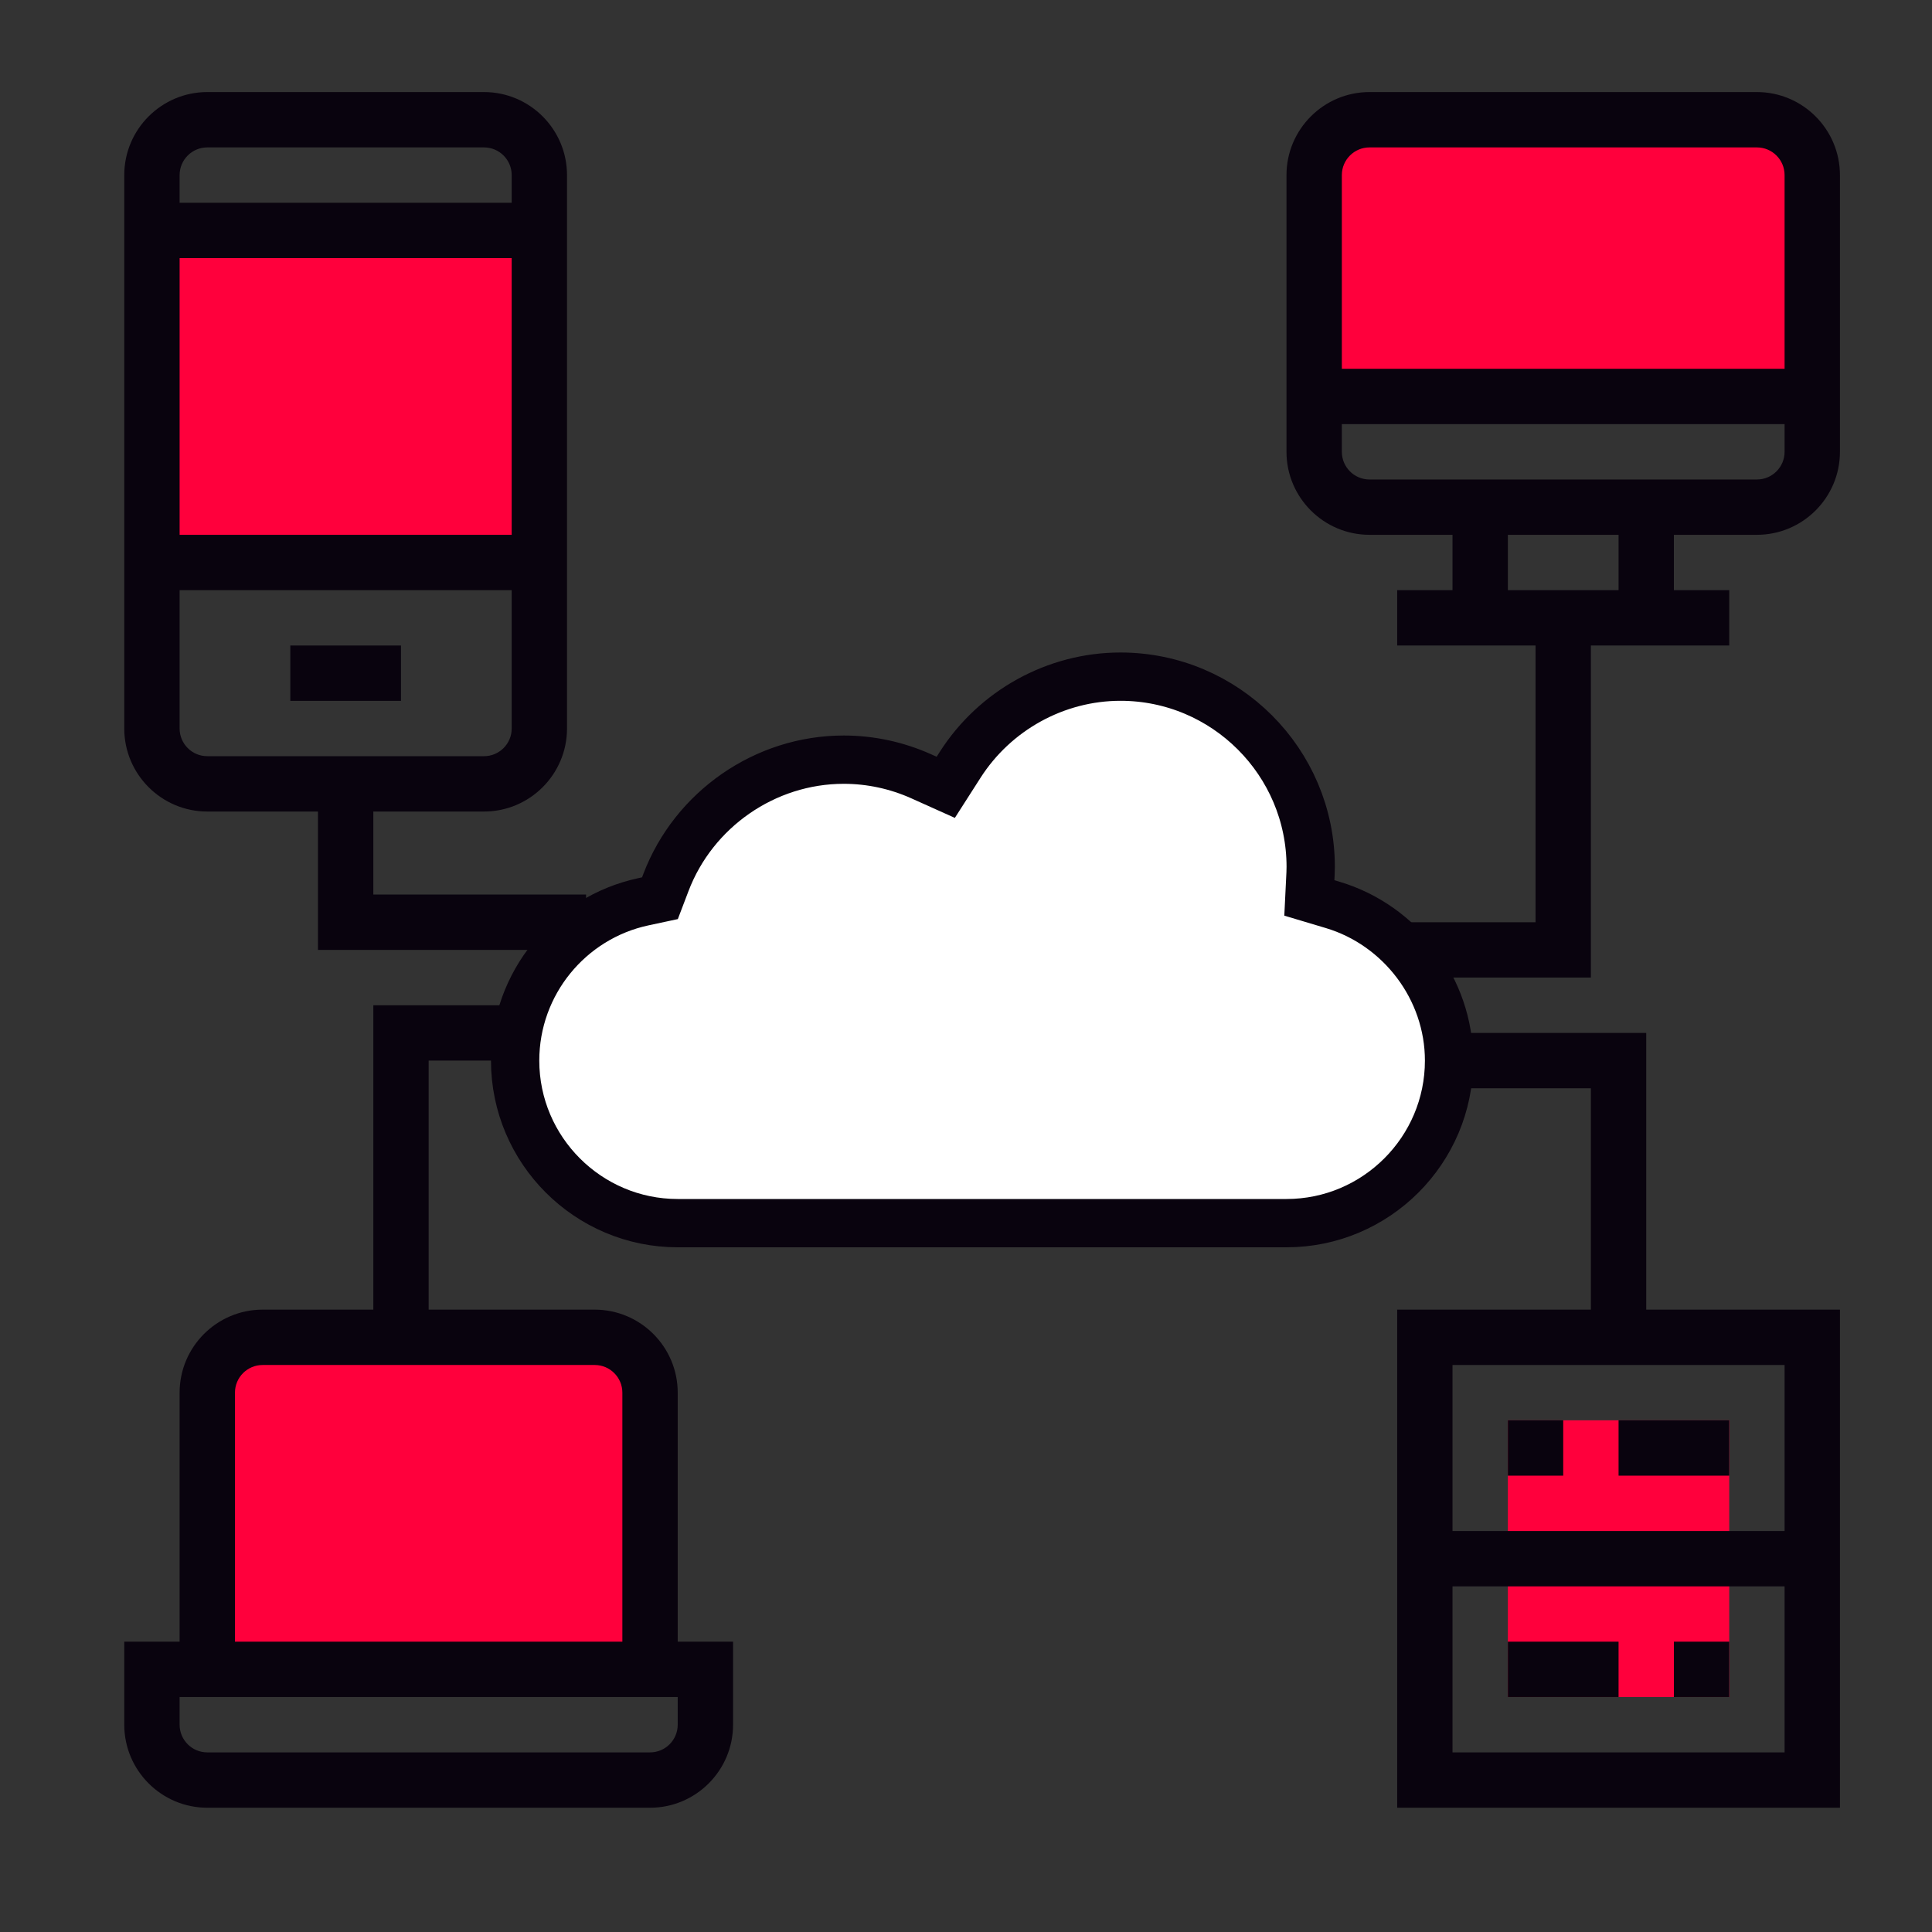 <svg width="60" height="60" viewBox="0 0 60 60" fill="none" xmlns="http://www.w3.org/2000/svg">
<rect x="0" y="0" width="60" height="60" fill="#333333" stroke="none"/>
<g clip-path="url(#clip0_103_3792)">
<path d="M16.75 7.156H4.719V17.469H16.75V7.156Z" fill="#FF003C"/>
<path d="M18.469 41.531H8.156C7.207 41.531 6.438 42.3 6.438 43.25V51.844H20.188V43.25C20.188 42.3 19.418 41.531 18.469 41.531Z" fill="#FF003C"/>
<path d="M56.281 12.312H40.812V5.438C40.812 4.488 41.582 3.719 42.531 3.719H54.562C55.512 3.719 56.281 4.488 56.281 5.438V12.312Z" fill="#FF003C"/>
<path d="M53.703 44.109H46.828V52.703H53.703V44.109Z" fill="#FF003C"/>
<path d="M6.438 25.203H9.875V29.5H18.201V27.781H11.594V25.203H15.031C16.453 25.203 17.609 24.046 17.609 22.625V5.438C17.609 4.016 16.453 2.859 15.031 2.859H6.438C5.016 2.859 3.859 4.016 3.859 5.438V22.625C3.859 24.046 5.016 25.203 6.438 25.203ZM15.031 23.484H6.438C5.963 23.484 5.578 23.099 5.578 22.625V18.328H15.891V22.625C15.891 23.099 15.506 23.484 15.031 23.484ZM5.578 16.609V8.016H15.891V16.609H5.578ZM6.438 4.578H15.031C15.506 4.578 15.891 4.963 15.891 5.438V6.297H5.578V5.438C5.578 4.963 5.963 4.578 6.438 4.578Z" fill="#09030E"/>
<path d="M12.453 20.047H9.016V21.766H12.453V20.047Z" fill="#09030E"/>
<path d="M54.562 2.859H42.531C41.11 2.859 39.953 4.016 39.953 5.438V14.031C39.953 15.453 41.11 16.609 42.531 16.609H45.109V18.328H43.391V20.047H47.688V28.641H43.792V30.359H49.406V20.047H53.703V18.328H51.984V16.609H54.562C55.984 16.609 57.141 15.453 57.141 14.031V5.438C57.141 4.016 55.984 2.859 54.562 2.859ZM42.531 4.578H54.562C55.037 4.578 55.422 4.963 55.422 5.438V11.453H41.672V5.438C41.672 4.963 42.057 4.578 42.531 4.578ZM50.266 18.328H46.828V16.609H50.266V18.328ZM54.562 14.891H42.531C42.057 14.891 41.672 14.506 41.672 14.031V13.172H55.422V14.031C55.422 14.506 55.037 14.891 54.562 14.891Z" fill="#09030E"/>
<path d="M21.047 43.25C21.047 41.829 19.89 40.672 18.469 40.672H13.312V32.938H15.891V31.219H11.594V40.672H8.156C6.735 40.672 5.578 41.829 5.578 43.25V50.984H3.859V53.562C3.859 54.984 5.016 56.141 6.438 56.141H20.188C21.609 56.141 22.766 54.984 22.766 53.562V50.984H21.047V43.25ZM7.297 43.25C7.297 42.776 7.682 42.391 8.156 42.391H18.469C18.943 42.391 19.328 42.776 19.328 43.25V50.984H7.297V43.25ZM21.047 53.562C21.047 54.037 20.662 54.422 20.188 54.422H6.438C5.963 54.422 5.578 54.037 5.578 53.562V52.703H21.047V53.562Z" fill="#09030E"/>
<path d="M48.547 44.109H46.828V45.828H48.547V44.109Z" fill="#09030E"/>
<path d="M53.703 50.984H51.984V52.703H53.703V50.984Z" fill="#09030E"/>
<path d="M53.703 44.109H50.266V45.828H53.703V44.109Z" fill="#09030E"/>
<path d="M50.266 50.984H46.828V52.703H50.266V50.984Z" fill="#09030E"/>
<path d="M51.125 32.078H45.109V33.797H49.406V40.672H43.391V56.141H57.141V40.672H51.125V32.078ZM45.109 54.422V49.266H55.422V54.422H45.109ZM55.422 47.547H45.109V42.391H55.422V47.547Z" fill="#09030E"/>
<path d="M34.797 21.014C38.054 21.014 40.705 23.665 40.705 26.922C40.705 26.993 40.704 27.061 40.7 27.129L40.663 27.886L41.389 28.103C43.49 28.731 45.002 30.706 45.002 32.938C45.002 35.72 42.736 37.986 39.953 37.986H21.047C18.265 37.986 15.998 35.72 15.998 32.938C15.998 30.542 17.682 28.498 19.981 28.005L20.495 27.895L20.682 27.404C21.545 25.138 23.756 23.592 26.203 23.592C27.033 23.592 27.852 23.769 28.61 24.109L29.371 24.451L29.821 23.748C30.898 22.065 32.78 21.014 34.797 21.014Z" fill="white" stroke="#09030E" stroke-width="1.5"/>
</g>
<defs>
<clipPath id="clip0_103_3792">
<rect width="55" height="55" fill="white" transform="translate(3 2)"/>
</clipPath>
</defs>
</svg>
